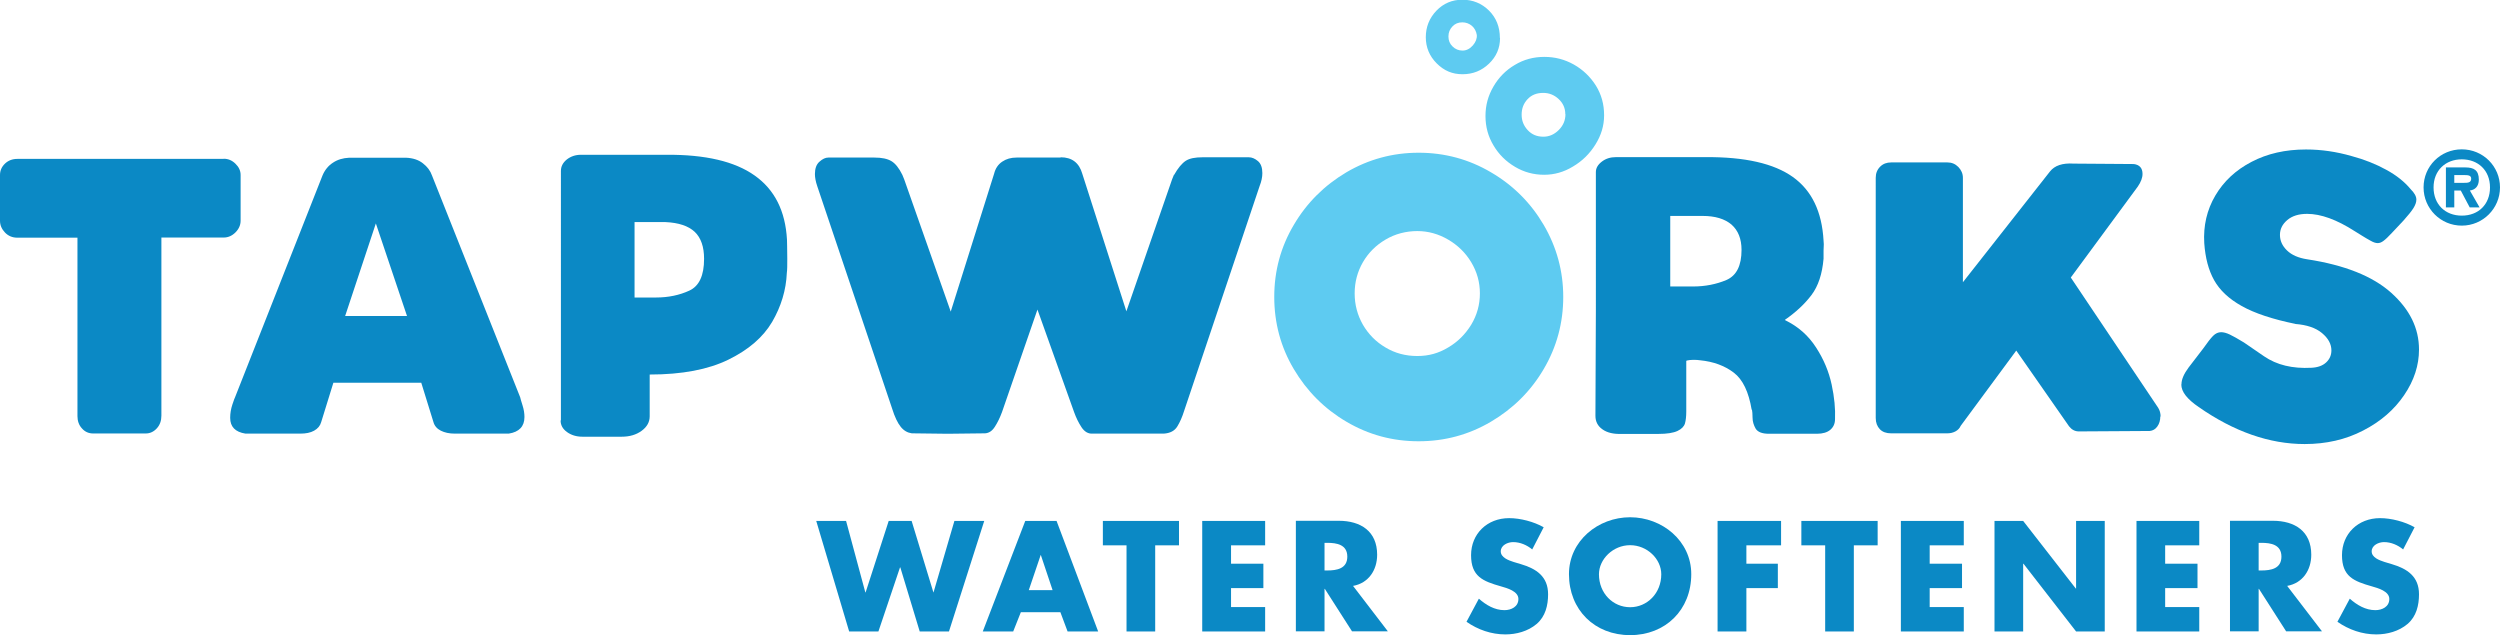 <?xml version="1.0" encoding="UTF-8"?>
<svg id="Layer_1" data-name="Layer 1" xmlns="http://www.w3.org/2000/svg" viewBox="0 0 170.08 43.21">
  <defs>
    <style>
      .cls-1 {
        fill: #5ecbf1;
      }

      .cls-2 {
        fill: #0b89c5;
      }
    </style>
  </defs>
  <path class="cls-1" d="M106.49,7.77c0-.41-.15-.75-.45-1.03-.3-.28-.65-.42-1.05-.42-.45,0-.8,.14-1.07,.43-.27,.29-.4,.63-.4,1.05s.14,.76,.42,1.06c.28,.3,.63,.44,1.06,.44,.39,0,.74-.15,1.05-.46,.3-.3,.45-.66,.45-1.07m2.63,.08c0,.7-.2,1.36-.59,1.98-.39,.63-.9,1.13-1.53,1.5-.62,.38-1.28,.56-1.96,.56-.71,0-1.38-.18-1.98-.54-.61-.36-1.1-.84-1.46-1.45-.37-.61-.55-1.28-.55-2.01s.18-1.38,.54-2,.84-1.11,1.45-1.47c.61-.37,1.28-.55,2.01-.55s1.38,.17,2.01,.52c.62,.35,1.12,.83,1.5,1.43,.38,.61,.56,1.28,.56,2.01Zm-8.66-5.47c-.04-.25-.15-.46-.33-.62-.19-.16-.41-.24-.66-.24-.27,0-.49,.09-.67,.28-.18,.19-.27,.41-.27,.68s.09,.5,.28,.68c.19,.19,.42,.28,.68,.28s.5-.12,.7-.35c.2-.23,.29-.47,.27-.72Zm1.58,.21c0,.68-.25,1.26-.75,1.74-.5,.48-1.1,.72-1.8,.72s-1.26-.24-1.76-.74c-.49-.49-.74-1.09-.74-1.78s.24-1.3,.72-1.8c.48-.5,1.07-.75,1.77-.75s1.32,.25,1.81,.74c.49,.49,.74,1.11,.74,1.86Zm-1.37,17.37c0-.77-.2-1.47-.59-2.12s-.92-1.16-1.57-1.54c-.65-.38-1.35-.58-2.1-.58s-1.51,.19-2.16,.58c-.65,.38-1.17,.9-1.54,1.54s-.56,1.35-.56,2.12,.19,1.48,.56,2.13c.38,.65,.89,1.17,1.54,1.55,.65,.39,1.37,.58,2.16,.58s1.45-.19,2.1-.58c.65-.38,1.17-.9,1.57-1.55,.39-.65,.59-1.36,.59-2.13Zm-13.99,.24c0-1.77,.44-3.4,1.33-4.9,.88-1.5,2.08-2.69,3.58-3.58,1.5-.88,3.14-1.33,4.91-1.33s3.41,.44,4.92,1.33c1.51,.88,2.71,2.08,3.59,3.58s1.33,3.14,1.33,4.9-.44,3.4-1.33,4.91c-.88,1.5-2.08,2.69-3.59,3.58-1.51,.89-3.15,1.33-4.92,1.33s-3.4-.44-4.91-1.33c-1.5-.88-2.69-2.08-3.58-3.58-.89-1.5-1.33-3.14-1.33-4.91Z"/>
  <path class="cls-2" d="M15.22,10.8c.3,0,.57,.11,.8,.34,.23,.22,.35,.48,.35,.76v3.11c0,.3-.12,.57-.35,.8-.23,.23-.5,.35-.8,.35h-4.24v12.12c0,.34-.1,.63-.31,.86-.21,.23-.46,.35-.76,.35h-3.57c-.3,0-.56-.11-.76-.34-.21-.22-.31-.51-.31-.84v-12.14H1.18c-.34,0-.62-.12-.84-.35-.22-.23-.34-.5-.34-.8v-3.11c0-.3,.11-.56,.34-.78,.22-.21,.5-.32,.84-.32H15.22"/>
  <path class="cls-2" d="M25.95,21.5h1.74l-2.12-6.3-2.09,6.3h2.47m-10.29,6.92c0-.3,.05-.6,.15-.9,.1-.3,.16-.46,.18-.49l5.95-15.09c.16-.38,.4-.67,.71-.87,.31-.21,.68-.32,1.11-.34h3.86c.46,.02,.85,.14,1.15,.38,.3,.23,.51,.51,.62,.83l6,15.09c.02,.09,.07,.27,.16,.55,.09,.28,.13,.54,.13,.79,0,.64-.36,1.02-1.07,1.13h-3.67c-.38,0-.69-.07-.95-.2s-.43-.33-.5-.58l-.83-2.68h-5.98l-.83,2.68c-.07,.25-.23,.44-.48,.58s-.56,.2-.94,.2h-3.73c-.7-.11-1.04-.47-1.04-1.07Z"/>
  <path class="cls-2" d="M43.05,20.24h1.58c.84,0,1.6-.16,2.27-.47,.67-.31,1-1.03,1-2.16,0-.82-.21-1.43-.64-1.84-.43-.4-1.09-.62-1.98-.66h-2.22l.11-.08v5.31l-.11-.11m-4.9,8.36V11.63c0-.3,.13-.56,.4-.78,.27-.21,.59-.32,.96-.32h5.82c2.64-.02,4.65,.45,6,1.41,1.36,.96,2.09,2.41,2.2,4.36,0,.07,0,.22,.01,.46,0,.23,.01,.51,.01,.83,0,.45,0,.77-.03,.97-.05,1.18-.39,2.29-1,3.34-.62,1.05-1.61,1.9-2.98,2.57-1.37,.67-3.15,1.01-5.35,1.01v2.84c0,.39-.18,.72-.55,.99-.37,.27-.82,.4-1.35,.4h-2.68c-.41,0-.76-.11-1.05-.32-.29-.21-.43-.47-.43-.78Z"/>
  <path class="cls-2" d="M72.16,10.7c.77,0,1.26,.38,1.47,1.12l3,9.36,3.11-8.98,.13-.32v.03c.27-.48,.54-.8,.8-.97s.65-.24,1.15-.24h3.14c.21,0,.42,.09,.62,.26,.2,.17,.3,.44,.3,.82,0,.27-.06,.56-.19,.89l-5.12,15.25c-.14,.45-.3,.81-.48,1.1-.18,.29-.48,.45-.91,.48h-4.85c-.3,.02-.55-.13-.75-.43-.2-.3-.37-.65-.51-1.04l-2.49-6.97-2.41,6.97c-.14,.38-.3,.71-.48,.99-.18,.29-.4,.44-.67,.46l-2.55,.03-2.44-.03c-.29-.04-.54-.18-.75-.44-.21-.26-.41-.67-.59-1.25l-5.09-15.12c-.11-.32-.16-.6-.16-.83,0-.37,.1-.66,.31-.84,.21-.19,.41-.28,.6-.28h3.14c.5,0,.88,.08,1.15,.24,.27,.16,.52,.47,.75,.94l.13,.32,3.16,8.98,2.95-9.38c.09-.36,.27-.63,.55-.82,.28-.19,.6-.28,.98-.28h3"/>
  <path class="cls-2" d="M115.18,19.49c.82,0,1.58-.15,2.27-.44,.69-.3,1.03-.98,1.03-2.05,0-.75-.23-1.32-.68-1.72-.46-.39-1.11-.59-1.97-.59h-2.2v4.8h1.55m3.99,8.39c-.2-1.21-.6-2.06-1.22-2.53-.62-.47-1.38-.75-2.29-.84-.12-.02-.28-.03-.45-.03s-.33,.02-.46,.05l-.03,.03v3.43c0,.34-.03,.61-.09,.82-.06,.2-.23,.38-.51,.51-.28,.13-.71,.2-1.3,.2h-2.49c-.55,.02-.99-.08-1.31-.31-.32-.22-.48-.53-.48-.92l.03-7.24V11.71c0-.27,.13-.5,.4-.71,.27-.21,.59-.31,.97-.31h6.08c2.68-.02,4.66,.43,5.95,1.35,1.29,.92,1.98,2.36,2.09,4.33,.02,.18,.02,.32,.01,.42-.01,.1-.01,.18-.01,.25v.56c-.09,1.04-.36,1.86-.82,2.47-.46,.61-1.06,1.17-1.81,1.69l.03,.03c.88,.43,1.57,1.04,2.09,1.85,.52,.8,.87,1.64,1.06,2.52,.19,.88,.26,1.66,.23,2.36,0,.3-.11,.54-.32,.72-.21,.18-.52,.27-.91,.27h-3.27c-.46,0-.76-.12-.9-.35-.13-.23-.21-.48-.21-.74,0-.26-.02-.44-.04-.55Z"/>
  <path class="cls-2" d="M146.97,28.33c0,.27-.07,.5-.2,.68-.13,.19-.31,.29-.52,.31l-4.82,.03c-.27,0-.49-.12-.67-.35l-3.59-5.15-3.78,5.12c-.07,.16-.19,.29-.36,.38-.17,.09-.35,.13-.55,.13h-3.83c-.32,0-.58-.09-.76-.28s-.28-.44-.28-.76V12.09c0-.3,.1-.55,.3-.75,.2-.2,.45-.29,.75-.29h3.83c.29,0,.53,.1,.74,.31,.2,.21,.31,.45,.31,.74v7.1l5.92-7.53c.32-.41,.86-.59,1.61-.54l4.13,.03h-.03c.39,.05,.59,.28,.59,.67,0,.27-.11,.55-.32,.86l-4.56,6.19,5.95,8.87c.11,.18,.16,.38,.16,.59"/>
  <path class="cls-2" d="M148.41,26.14c0-.32,.16-.7,.48-1.13l.99-1.29c.29-.41,.51-.7,.68-.87,.17-.17,.35-.25,.55-.25,.16,0,.36,.05,.59,.16,.23,.11,.55,.29,.96,.54,.05,.04,.51,.35,1.37,.94,.86,.59,1.93,.85,3.22,.78,.43-.02,.76-.14,1-.36,.24-.22,.36-.5,.36-.82,0-.43-.21-.82-.64-1.18-.43-.36-1.04-.56-1.82-.62h.03c-1.57-.32-2.8-.73-3.67-1.22-.88-.49-1.5-1.08-1.88-1.76s-.6-1.52-.67-2.52c-.07-1.18,.18-2.26,.75-3.23,.57-.97,1.39-1.74,2.47-2.3,1.07-.56,2.3-.84,3.7-.84,1.04,0,2.07,.15,3.11,.45,.86,.23,1.64,.54,2.35,.93,.7,.38,1.26,.83,1.67,1.33,.25,.25,.38,.48,.38,.7,0,.18-.07,.37-.2,.58-.13,.21-.36,.49-.68,.85l-.78,.83c-.25,.27-.44,.45-.58,.55-.13,.1-.26,.15-.39,.15s-.29-.05-.48-.16c-.2-.11-.39-.22-.58-.34-.19-.11-.35-.22-.5-.31-1.23-.79-2.31-1.18-3.24-1.18-.57,0-1.02,.14-1.35,.42-.33,.28-.5,.61-.5,1.01s.16,.75,.48,1.06c.32,.31,.78,.51,1.37,.6,2.55,.39,4.46,1.15,5.72,2.28,1.26,1.13,1.89,2.41,1.89,3.86,0,1.07-.33,2.1-1.01,3.1-.67,.99-1.6,1.8-2.79,2.41-1.19,.62-2.52,.92-3.98,.92-2.39,0-4.8-.84-7.21-2.52-.79-.54-1.18-1.04-1.18-1.53"/>
  <path class="cls-2" d="M167.59,12.44c.29,0,.53,0,.53-.29,0-.24-.25-.24-.53-.24h-.62v.53h.62m1.1,1.67h-.67l-.61-1.15h-.44v1.15h-.57v-2.72h1.32c.58,0,.92,.19,.92,.83,0,.47-.27,.7-.61,.74l.66,1.15Zm.71-1.36c0-1.16-.81-1.91-1.92-1.91s-1.92,.76-1.92,1.91,.79,1.92,1.92,1.92,1.92-.76,1.92-1.92Zm-4.52,0c0-1.44,1.15-2.59,2.6-2.59s2.6,1.16,2.6,2.59-1.16,2.6-2.6,2.6-2.6-1.16-2.6-2.6Z"/>
  <polyline class="cls-2" points="58.87 40.3 58.89 40.3 60.46 35.44 62.02 35.44 63.5 40.3 63.51 40.3 64.93 35.44 66.96 35.44 64.56 42.96 62.57 42.96 61.25 38.6 61.23 38.6 59.76 42.96 57.77 42.96 55.53 35.44 57.56 35.44 58.87 40.3"/>
  <path class="cls-2" d="M70.82,37.76h-.02l-.81,2.39h1.62l-.8-2.39m-1.36,3.89l-.52,1.31h-2.07l2.89-7.52h2.13l2.83,7.52h-2.08l-.49-1.31h-2.69Z"/>
  <polyline class="cls-2" points="78.59 42.96 76.64 42.96 76.64 37.1 75.03 37.1 75.03 35.44 80.21 35.44 80.21 37.1 78.59 37.1 78.59 42.96"/>
  <polyline class="cls-2" points="83.75 37.1 83.75 38.35 85.95 38.35 85.95 40.01 83.75 40.01 83.75 41.3 86.07 41.3 86.07 42.96 81.79 42.96 81.79 35.44 86.07 35.44 86.07 37.1 83.75 37.1"/>
  <path class="cls-2" d="M90.11,38.81h.19c.64,0,1.36-.12,1.36-.94s-.72-.94-1.36-.94h-.19v1.87m4.3,4.15h-2.43l-1.85-2.89h-.02v2.89h-1.95v-7.52h2.92c1.49,0,2.61,.71,2.61,2.31,0,1.04-.58,1.93-1.64,2.12l2.36,3.08Z"/>
  <path class="cls-2" d="M104.24,37.38c-.36-.3-.82-.5-1.3-.5-.36,0-.84,.21-.84,.63s.53,.61,.87,.72l.5,.15c1.05,.31,1.85,.84,1.85,2.05,0,.75-.18,1.51-.78,2.02-.59,.5-1.38,.71-2.13,.71-.95,0-1.87-.32-2.64-.86l.84-1.57c.49,.43,1.07,.78,1.74,.78,.46,0,.95-.23,.95-.76s-.77-.74-1.19-.86c-1.23-.35-2.03-.67-2.03-2.12s1.09-2.52,2.59-2.52c.76,0,1.68,.24,2.35,.62l-.78,1.51"/>
  <path class="cls-2" d="M108.78,39.07c0,1.3,.96,2.24,2.12,2.24s2.12-.95,2.12-2.24c0-1.04-.96-1.98-2.12-1.98s-2.12,.95-2.12,1.98m6.28-.01c0,2.43-1.75,4.15-4.16,4.15s-4.16-1.72-4.16-4.15c0-2.27,1.99-3.87,4.16-3.87s4.16,1.6,4.16,3.87Z"/>
  <polyline class="cls-2" points="118.81 37.1 118.81 38.35 120.95 38.35 120.95 40.01 118.81 40.01 118.81 42.96 116.85 42.96 116.85 35.44 121.17 35.44 121.17 37.1 118.81 37.1"/>
  <polyline class="cls-2" points="126.12 42.96 124.17 42.96 124.17 37.1 122.55 37.1 122.55 35.44 127.74 35.44 127.74 37.1 126.12 37.1 126.12 42.96"/>
  <polyline class="cls-2" points="131.28 37.1 131.28 38.35 133.48 38.35 133.48 40.01 131.28 40.01 131.28 41.3 133.6 41.3 133.6 42.96 129.32 42.96 129.32 35.44 133.6 35.44 133.6 37.1 131.28 37.1"/>
  <polyline class="cls-2" points="135.69 35.44 137.64 35.44 141.22 40.04 141.24 40.04 141.24 35.44 143.19 35.44 143.19 42.96 141.24 42.96 137.66 38.35 137.64 38.35 137.64 42.96 135.69 42.96 135.69 35.44"/>
  <polyline class="cls-2" points="147.3 37.1 147.3 38.35 149.5 38.35 149.5 40.01 147.3 40.01 147.3 41.3 149.62 41.3 149.62 42.96 145.35 42.96 145.35 35.44 149.62 35.44 149.62 37.1 147.3 37.1"/>
  <path class="cls-2" d="M153.66,38.81h.19c.64,0,1.36-.12,1.36-.94s-.72-.94-1.36-.94h-.19v1.87m4.3,4.15h-2.43l-1.85-2.89h-.02v2.89h-1.95v-7.52h2.92c1.49,0,2.61,.71,2.61,2.31,0,1.04-.58,1.93-1.64,2.12l2.36,3.08Z"/>
  <path class="cls-2" d="M163.49,37.38c-.36-.3-.82-.5-1.3-.5-.36,0-.84,.21-.84,.63s.53,.61,.87,.72l.5,.15c1.05,.31,1.85,.84,1.85,2.05,0,.75-.18,1.51-.78,2.02-.59,.5-1.38,.71-2.13,.71-.95,0-1.87-.32-2.64-.86l.84-1.57c.49,.43,1.07,.78,1.74,.78,.46,0,.95-.23,.95-.76s-.77-.74-1.19-.86c-1.23-.35-2.03-.67-2.03-2.12s1.09-2.52,2.59-2.52c.76,0,1.68,.24,2.35,.62l-.78,1.51"/>
</svg>